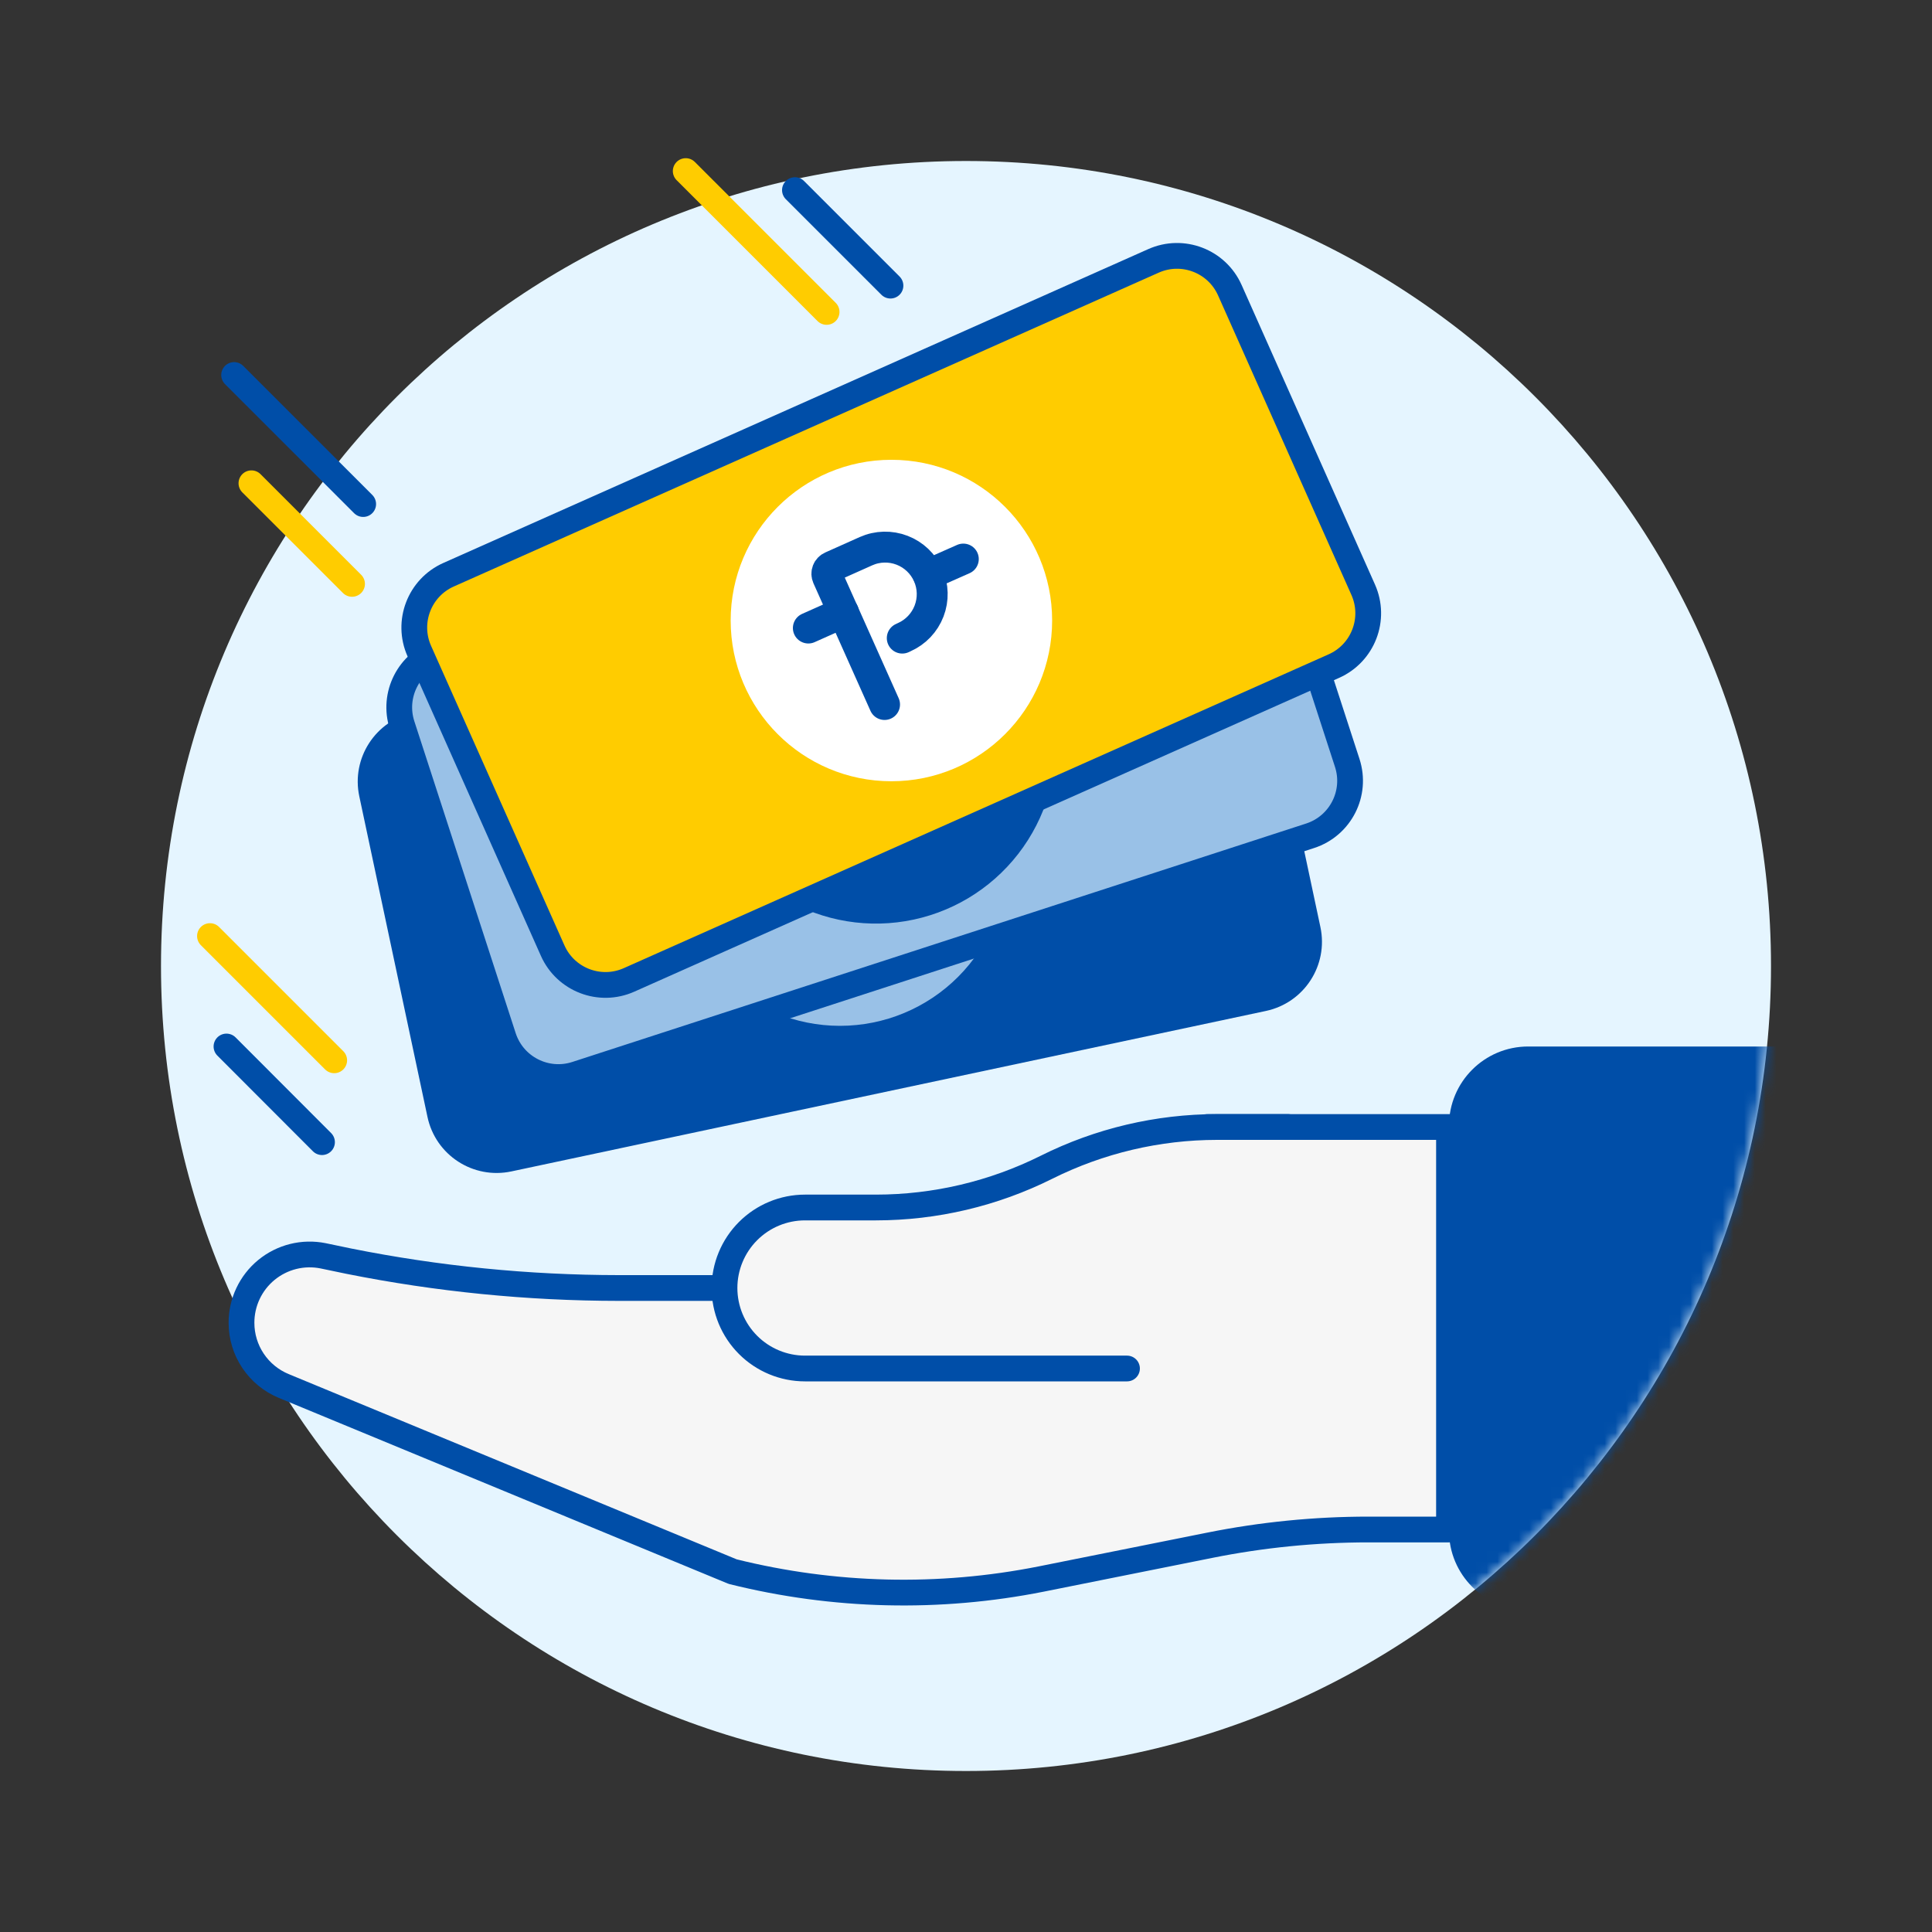 <svg width="180" height="180" viewBox="0 0 180 180" fill="none" xmlns="http://www.w3.org/2000/svg">
<rect x="0" y="0" width="180" height="180" fill="#333333" stroke="none"/>
<g clip-path="url(#clip0_2273_5798)">
<mask id="mask0_2273_5798" style="mask-type:luminance" maskUnits="userSpaceOnUse" x="0" y="0" width="180" height="180">
<path d="M180 0H0V180H180V0Z" fill="white"/>
</mask>
<g mask="url(#mask0_2273_5798)">
<path d="M90 165C131.421 165 165 131.421 165 90C165 48.579 131.421 15 90 15C48.579 15 15 48.579 15 90C15 131.421 48.579 165 90 165Z" fill="#E5F5FF"/>
<path d="M109.102 52.597L38.796 67.549C35.886 68.168 34.029 71.029 34.648 73.939L41.002 103.817C41.621 106.727 44.482 108.584 47.392 107.965L117.698 93.013C120.608 92.394 122.465 89.533 121.846 86.623L115.492 56.745C114.873 53.835 112.012 51.978 109.102 52.597Z" fill="#004EA8" stroke="#004EA8" stroke-width="2.4" stroke-linecap="round" stroke-linejoin="round"/>
<path d="M78.237 95.575C74.114 95.57 70.16 93.928 67.247 91.009C64.334 88.09 62.699 84.134 62.701 80.01C62.704 75.887 64.344 71.933 67.26 69.017C70.177 66.102 74.132 64.465 78.256 64.465C82.38 64.465 86.335 66.102 89.252 69.017C92.169 71.933 93.809 75.887 93.811 80.01C93.814 84.134 92.178 88.09 89.265 91.009C86.352 93.928 82.399 95.57 78.275 95.575H78.237Z" fill="#99C1E7"/>
<path d="M78.275 66.512C81.705 66.467 85.028 67.705 87.592 69.984C90.156 72.263 91.776 75.418 92.133 78.83C92.49 82.242 91.558 85.664 89.522 88.424C87.485 91.185 84.49 93.084 81.125 93.75C80.175 93.947 79.208 94.048 78.238 94.05C74.783 94.132 71.424 92.91 68.83 90.628C66.236 88.346 64.596 85.17 64.236 81.733C63.877 78.297 64.825 74.851 66.891 72.081C68.958 69.312 71.991 67.422 75.388 66.787C76.338 66.59 77.305 66.49 78.275 66.487M78.275 63.487C78.278 59.884 79.713 56.429 82.263 53.883C84.812 51.337 88.269 49.907 91.873 49.909C95.476 49.91 98.932 51.343 101.479 53.892C104.027 56.44 105.458 59.896 105.458 63.5C105.458 67.103 104.027 70.559 101.479 73.108C98.932 75.657 95.476 77.09 91.873 77.091C88.269 77.093 84.812 75.663 82.263 73.117C79.713 70.571 78.278 67.116 78.275 63.512V63.487Z" fill="#99C1E7"/>
<path d="M76 87.812L73.287 75C73.251 74.809 73.29 74.612 73.398 74.451C73.505 74.289 73.672 74.177 73.862 74.138L77.3 73.4C77.867 73.283 78.452 73.279 79.02 73.389C79.589 73.499 80.13 73.72 80.614 74.039C81.097 74.358 81.512 74.77 81.836 75.25C82.159 75.73 82.385 76.27 82.5 76.838C82.737 77.974 82.516 79.159 81.884 80.133C81.251 81.107 80.26 81.791 79.125 82.037H78.912" stroke="#0072D8" stroke-width="2.88" stroke-linecap="round" stroke-linejoin="round"/>
<path d="M74.05 78.638L70.55 79.375" stroke="#0072D8" stroke-width="2.88" stroke-linecap="round" stroke-linejoin="round"/>
<path d="M86 76.087L82.5 76.837" stroke="#0072D8" stroke-width="2.88" stroke-linecap="round" stroke-linejoin="round"/>
<path d="M109.29 38.566L40.921 60.78C38.091 61.7 36.543 64.739 37.462 67.569L46.903 96.623C47.822 99.453 50.861 101.002 53.691 100.082L122.06 77.868C124.89 76.948 126.439 73.909 125.519 71.079L116.079 42.025C115.159 39.195 112.12 37.646 109.29 38.566Z" fill="#99C1E7" stroke="#004EA8" stroke-width="2.4" stroke-linecap="round" stroke-linejoin="round"/>
<path d="M81.488 84.6C77.846 84.606 74.322 83.31 71.551 80.947C68.78 78.583 66.945 75.307 66.376 71.71C65.808 68.113 66.543 64.431 68.45 61.328C70.356 58.225 73.309 55.906 76.775 54.788C78.298 54.295 79.887 54.042 81.488 54.038C85.465 54.151 89.241 55.811 92.014 58.665C94.787 61.518 96.338 65.34 96.338 69.319C96.338 73.298 94.787 77.12 92.014 79.973C89.241 82.826 85.465 84.486 81.488 84.6Z" fill="#004EA8"/>
<path d="M81.487 55.538C84.964 55.524 88.317 56.822 90.879 59.172C93.441 61.522 95.022 64.752 95.307 68.217C95.592 71.681 94.561 75.126 92.418 77.864C90.275 80.601 87.179 82.43 83.747 82.985C80.315 83.54 76.8 82.781 73.903 80.859C71.007 78.936 68.942 75.993 68.12 72.615C67.298 69.237 67.781 65.673 69.471 62.635C71.161 59.597 73.934 57.308 77.237 56.225C78.609 55.772 80.043 55.54 81.487 55.538ZM81.487 52.538C79.726 52.544 77.976 52.822 76.3 53.362C72.296 54.699 68.944 57.495 66.91 61.194C64.877 64.893 64.313 69.222 65.331 73.318C66.348 77.415 68.872 80.977 72.4 83.294C75.927 85.612 80.199 86.515 84.362 85.822C88.526 85.13 92.275 82.894 94.863 79.559C97.451 76.225 98.687 72.038 98.324 67.833C97.961 63.627 96.026 59.714 92.906 56.872C89.785 54.03 85.708 52.469 81.487 52.5V52.538Z" fill="#004EA8"/>
<path d="M80 77.037L76 64.637C75.941 64.452 75.958 64.25 76.047 64.077C76.136 63.904 76.29 63.772 76.475 63.712L79.825 62.625C80.931 62.266 82.133 62.361 83.169 62.888C84.205 63.415 84.99 64.332 85.35 65.437C85.527 65.987 85.593 66.567 85.546 67.142C85.498 67.718 85.337 68.278 85.072 68.792C84.808 69.305 84.444 69.761 84.003 70.133C83.561 70.506 83.051 70.788 82.5 70.962H82.312" stroke="#0072D8" stroke-width="2.88" stroke-linecap="round" stroke-linejoin="round"/>
<path d="M77.138 68.112L73.725 69.212" stroke="#0072D8" stroke-width="2.88" stroke-linecap="round" stroke-linejoin="round"/>
<path d="M88.75 64.337L85.35 65.437" stroke="#0072D8" stroke-width="2.88" stroke-linecap="round" stroke-linejoin="round"/>
<path d="M107.468 24.306L41.795 53.545C39.077 54.755 37.855 57.94 39.065 60.658L51.491 88.567C52.701 91.285 55.886 92.507 58.604 91.297L124.276 62.058C126.994 60.848 128.217 57.663 127.007 54.945L114.581 27.036C113.371 24.318 110.186 23.096 107.468 24.306Z" fill="#FFCC00" stroke="#004EA8" stroke-width="2.4" stroke-linecap="round" stroke-linejoin="round"/>
<path d="M83.05 71.588C90.658 71.588 96.825 65.42 96.825 57.813C96.825 50.205 90.658 44.038 83.05 44.038C75.442 44.038 69.275 50.205 69.275 57.813C69.275 65.42 75.442 71.588 83.05 71.588Z" fill="white" stroke="white" stroke-width="2.4" stroke-linecap="round" stroke-linejoin="round"/>
<path d="M82.412 65.637L77.1 53.75C77.061 53.662 77.039 53.567 77.037 53.471C77.034 53.375 77.051 53.28 77.086 53.19C77.121 53.1 77.173 53.019 77.24 52.95C77.307 52.88 77.387 52.825 77.475 52.787L80.688 51.35C81.75 50.878 82.957 50.848 84.042 51.265C85.127 51.682 86.002 52.513 86.475 53.575C86.947 54.637 86.977 55.844 86.56 56.929C86.143 58.014 85.312 58.889 84.25 59.362L84.062 59.45" stroke="#004EA8" stroke-width="2.88" stroke-linecap="round" stroke-linejoin="round"/>
<path d="M78.588 57.05L75.312 58.512" stroke="#004EA8" stroke-width="2.88" stroke-linecap="round" stroke-linejoin="round"/>
<path d="M89.75 52.087L86.475 53.537" stroke="#004EA8" stroke-width="2.88" stroke-linecap="round" stroke-linejoin="round"/>
<path d="M63.888 15.938L77.013 29.062" stroke="#FFCC00" stroke-width="2.4" stroke-linecap="round" stroke-linejoin="round"/>
<path d="M23.425 45.025L32.8 54.4" stroke="#FFCC00" stroke-width="2.4" stroke-linecap="round" stroke-linejoin="round"/>
<path d="M19.562 87.212L31.137 98.787" stroke="#FFCC00" stroke-width="2.4" stroke-linecap="round" stroke-linejoin="round"/>
<path d="M74.062 17.712L82.963 26.612" stroke="#004EA8" stroke-width="2.4" stroke-linecap="round" stroke-linejoin="round"/>
<path d="M21.1 97.5L30 106.412" stroke="#004EA8" stroke-width="2.4" stroke-linecap="round" stroke-linejoin="round"/>
<path d="M21.812 34.938L33.837 46.962" stroke="#004EA8" stroke-width="2.4" stroke-linecap="round" stroke-linejoin="round"/>
<mask id="mask1_2273_5798" style="mask-type:luminance" maskUnits="userSpaceOnUse" x="15" y="15" width="150" height="150">
<path d="M90 15C99.849 15 109.602 16.94 118.701 20.709C127.801 24.478 136.069 30.003 143.033 36.967C149.997 43.931 155.522 52.199 159.291 61.299C163.06 70.398 165 80.151 165 90C165 99.849 163.06 109.602 159.291 118.701C155.522 127.801 149.997 136.069 143.033 143.033C136.069 149.997 127.801 155.522 118.701 159.291C109.602 163.06 99.849 165 90 165H15V90C15 70.109 22.902 51.032 36.967 36.967C51.032 22.902 70.109 15 90 15Z" fill="white"/>
</mask>
<g mask="url(#mask1_2273_5798)">
<path d="M63.75 120H90L112.5 105H135V142.5H127.5C122.539 142.5 117.59 142.99 112.726 143.965L97.013 147.113C87.496 149.007 77.678 148.772 68.263 146.425L26.425 129.125C25.264 128.643 24.271 127.828 23.572 126.782C22.873 125.737 22.5 124.508 22.5 123.25C22.496 122.308 22.703 121.377 23.103 120.525C23.504 119.672 24.089 118.919 24.817 118.321C25.544 117.723 26.396 117.294 27.309 117.065C28.223 116.837 29.177 116.815 30.1 117L32.5 117.5C40.781 119.157 49.205 119.994 57.65 120H63.75Z" fill="#F6F6F6" stroke="#004EA8" stroke-width="2.4" stroke-linecap="round" stroke-linejoin="round"/>
<path d="M105 127.5H75C73.011 127.5 71.103 126.71 69.697 125.303C68.29 123.897 67.5 121.989 67.5 120C67.5 118.011 68.29 116.103 69.697 114.697C71.103 113.29 73.011 112.5 75 112.5H81.612C87.127 112.497 92.566 111.214 97.5 108.75C102.434 106.286 107.873 105.003 113.387 105H120" fill="#F6F6F6"/>
<path d="M105 127.5H75C73.011 127.5 71.103 126.71 69.697 125.303C68.29 123.897 67.5 121.989 67.5 120C67.5 118.011 68.29 116.103 69.697 114.697C71.103 113.29 73.011 112.5 75 112.5H81.612C87.127 112.497 92.566 111.214 97.5 108.75C102.434 106.286 107.873 105.003 113.387 105H120" stroke="#004EA8" stroke-width="2.4" stroke-linecap="round" stroke-linejoin="round"/>
<path d="M142.375 150H165.125C169.198 150 172.5 146.698 172.5 142.625V104.875C172.5 100.802 169.198 97.5 165.125 97.5H142.375C138.302 97.5 135 100.802 135 104.875V142.625C135 146.698 138.302 150 142.375 150Z" fill="#004EA8"/>
</g>
</g>
</g>
<defs>
<clipPath id="clip0_2273_5798">
<rect width="180" height="180" fill="white"/>
</clipPath>
</defs>
</svg>
